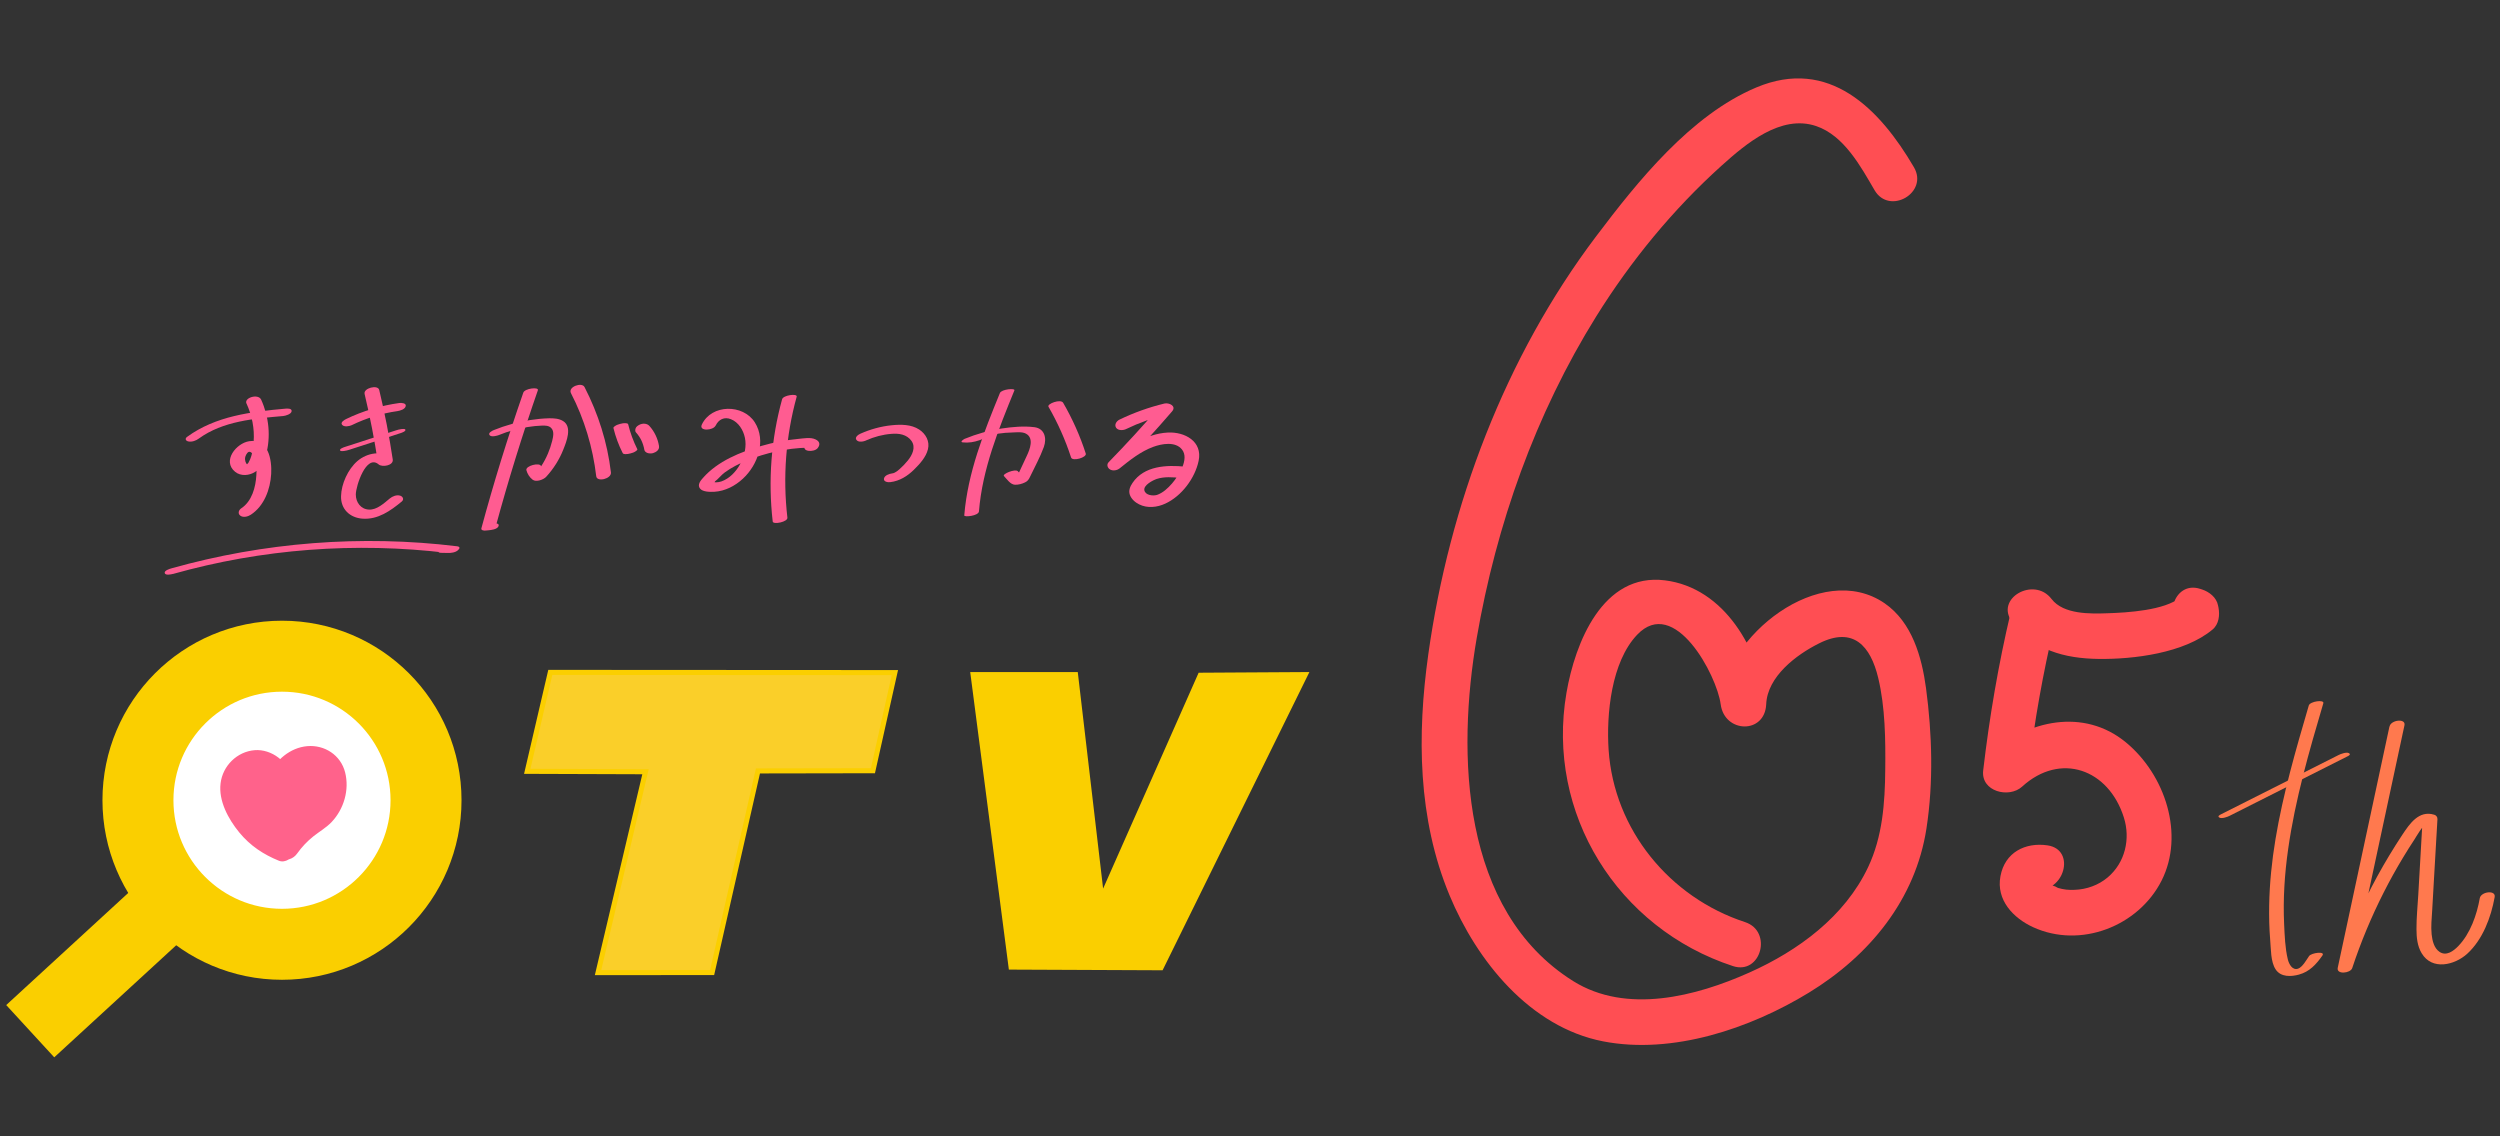 <?xml version="1.0" encoding="UTF-8"?>
<svg xmlns="http://www.w3.org/2000/svg" xmlns:xlink="http://www.w3.org/1999/xlink" width="143px" height="65px" viewBox="0 0 143 65" version="1.1">
<rect x="0" y="0" width="143" height="65" fill="#333333" stroke="none"/>
<defs>
<clipPath id="clip1">
  <path d="M 0.066 0 L 82 0 L 82 65 L 0.066 65 Z M 0.066 0 "/>
</clipPath>
<clipPath id="clip2">
  <path d="M 0.066 0 L 67 0 L 67 65 L 0.066 65 Z M 0.066 0 "/>
</clipPath>
<clipPath id="clip3">
  <path d="M 133 41 L 142.934 41 L 142.934 56 L 133 56 Z M 133 41 "/>
</clipPath>
</defs>
<g id="surface1">
<path style="fill-rule:nonzero;fill:rgb(98.039%,81.176%,16.078%);fill-opacity:1;stroke-width:1;stroke-linecap:butt;stroke-linejoin:miter;stroke:rgb(98.431%,81.176%,0%);stroke-opacity:1;stroke-miterlimit:10;" d="M 108.315 132.625 L 103.769 152.137 L 127.094 152.218 L 117.731 191.837 L 140.233 191.824 L 149.272 152.057 L 171.949 152.016 L 176.28 132.665 Z M 108.315 132.625 " transform="matrix(0.29,0,0,0.29,0.066,0)"/>
<path style=" stroke:none;fill-rule:nonzero;fill:rgb(98.039%,81.176%,0%);fill-opacity:1;" d="M 55.496 38.441 L 57.707 55.461 L 66.5 55.5 L 74.898 38.441 L 68.562 38.48 L 63.098 50.828 L 61.648 38.441 Z M 55.496 38.441 "/>
<path style=" stroke:none;fill-rule:nonzero;fill:rgb(100%,100%,100%);fill-opacity:1;" d="M 24.332 45.723 C 24.332 50.266 20.648 53.953 16.105 53.953 C 11.562 53.953 7.879 50.266 7.879 45.723 C 7.879 41.176 11.562 37.492 16.105 37.492 C 20.648 37.492 24.332 41.176 24.332 45.723 Z M 24.332 45.723 "/>
<g clip-path="url(#clip1)" clip-rule="nonzero">
<path style="fill:none;stroke-width:14;stroke-linecap:butt;stroke-linejoin:miter;stroke:rgb(98.039%,81.176%,0%);stroke-opacity:1;stroke-miterlimit:10;" d="M 83.803 157.842 C 83.803 173.525 71.081 186.254 55.392 186.254 C 39.703 186.254 26.981 173.525 26.981 157.842 C 26.981 142.145 39.703 129.429 55.392 129.429 C 71.081 129.429 83.803 142.145 83.803 157.842 Z M 83.803 157.842 " transform="matrix(0.29,0,0,0.29,0.066,0)"/>
</g>
<g clip-path="url(#clip2)" clip-rule="nonzero">
<path style="fill:none;stroke-width:14;stroke-linecap:butt;stroke-linejoin:miter;stroke:rgb(98.039%,81.176%,0%);stroke-opacity:1;stroke-miterlimit:10;" d="M 5.734 203.394 L 31.433 179.782 " transform="matrix(0.29,0,0,0.29,0.066,0)"/>
</g>
<path style=" stroke:none;fill-rule:nonzero;fill:rgb(100%,38.431%,54.51%);fill-opacity:1;" d="M 16.141 48.535 C 15.027 48.098 14.094 47.223 13.586 46.141 C 13.391 45.723 13.254 45.254 13.332 44.801 C 13.445 44.18 14.008 43.652 14.641 43.625 C 15.27 43.598 15.895 44.102 15.965 44.73 C 16.223 44.18 16.656 43.676 17.234 43.477 C 17.812 43.277 18.535 43.445 18.867 43.957 C 18.996 44.156 19.059 44.391 19.086 44.621 C 19.164 45.332 18.902 46.074 18.391 46.566 C 18.141 46.809 17.844 46.992 17.566 47.199 C 17.105 47.547 16.703 47.969 16.379 48.441 "/>
<path style=" stroke:none;fill-rule:nonzero;fill:rgb(100%,38.431%,54.51%);fill-opacity:1;" d="M 16.332 47.836 C 15.328 47.43 14.328 46.469 14.062 45.34 C 14.039 45.23 14.016 45.102 14.027 44.996 C 14.035 44.93 14.059 44.863 14.078 44.805 C 14.098 44.75 14.066 44.812 14.117 44.727 C 14.195 44.59 14.195 44.586 14.328 44.477 C 14.363 44.449 14.461 44.395 14.52 44.379 C 14.73 44.312 14.828 44.336 15.02 44.465 C 14.961 44.426 15.191 44.648 15.148 44.59 C 15.242 44.727 15.234 44.73 15.266 44.926 C 15.355 45.535 16.332 45.633 16.59 45.098 C 16.734 44.797 16.883 44.547 17.148 44.336 C 17.305 44.215 17.57 44.117 17.688 44.125 C 17.844 44.129 17.836 44.109 18.023 44.172 C 17.93 44.141 18.113 44.219 18.125 44.223 C 18.266 44.312 18.098 44.172 18.211 44.297 L 18.266 44.352 C 18.223 44.301 18.23 44.32 18.293 44.414 C 18.312 44.461 18.328 44.516 18.344 44.57 C 18.379 44.719 18.383 44.863 18.371 45.023 C 18.355 45.258 18.246 45.566 18.102 45.793 C 17.957 46.02 17.711 46.215 17.473 46.387 C 16.797 46.867 16.23 47.402 15.754 48.082 C 15.527 48.406 15.695 48.887 16.016 49.074 C 16.379 49.285 16.781 49.133 17.004 48.812 C 17.262 48.449 17.578 48.113 17.934 47.832 C 18.285 47.555 18.664 47.34 18.969 47.02 C 19.672 46.277 19.992 45.18 19.742 44.184 C 19.492 43.188 18.562 42.594 17.574 42.68 C 16.59 42.766 15.773 43.48 15.344 44.371 L 16.668 44.543 C 16.523 43.574 15.527 42.832 14.566 42.91 C 13.559 42.992 12.738 43.805 12.617 44.805 C 12.492 45.805 13.055 46.844 13.684 47.613 C 14.316 48.383 15.078 48.879 15.953 49.234 C 16.316 49.383 16.75 49.078 16.848 48.73 C 16.961 48.316 16.703 47.984 16.34 47.836 Z M 16.332 47.836 "/>
<path style=" stroke:none;fill-rule:nonzero;fill:rgb(100%,36.078%,56.863%);fill-opacity:1;" d="M 20.125 24.316 C 20.965 23.91 21.828 23.645 22.73 23.516 C 22.887 23.492 23.168 23.414 23.207 23.23 C 23.25 23.051 22.953 23.039 22.848 23.051 C 21.789 23.199 20.754 23.504 19.797 23.969 C 19.695 24.02 19.445 24.164 19.574 24.305 C 19.691 24.441 19.996 24.379 20.129 24.316 Z M 20.125 24.316 "/>
<path style=" stroke:none;fill-rule:nonzero;fill:rgb(100%,36.078%,56.863%);fill-opacity:1;" d="M 20.004 25.719 C 20.977 25.406 21.945 25.09 22.918 24.773 C 22.98 24.754 23.262 24.656 23.176 24.559 C 23.141 24.52 23.004 24.543 22.965 24.543 C 22.855 24.555 22.746 24.586 22.637 24.621 C 21.664 24.934 20.695 25.25 19.723 25.566 C 19.656 25.586 19.375 25.684 19.465 25.781 C 19.5 25.82 19.633 25.797 19.676 25.797 C 19.785 25.785 19.895 25.754 20.004 25.719 Z M 20.004 25.719 "/>
<path style=" stroke:none;fill-rule:nonzero;fill:rgb(100%,36.078%,56.863%);fill-opacity:1;" d="M 20.855 22.535 C 21.168 23.848 21.426 25.176 21.625 26.512 L 22.434 26.227 C 21.859 25.734 20.988 25.906 20.445 26.371 C 19.902 26.84 19.523 27.68 19.508 28.383 C 19.488 29.125 20.016 29.617 20.738 29.668 C 21.617 29.73 22.336 29.219 22.98 28.688 C 23.125 28.566 23.047 28.402 22.891 28.352 C 22.688 28.289 22.449 28.387 22.297 28.512 C 21.965 28.785 21.559 29.172 21.102 29.148 C 20.641 29.129 20.352 28.734 20.352 28.285 C 20.352 27.816 20.945 25.953 21.66 26.566 C 21.859 26.738 22.52 26.633 22.465 26.281 C 22.266 24.945 22.008 23.621 21.691 22.305 C 21.613 21.984 20.777 22.199 20.855 22.531 Z M 20.855 22.535 "/>
<path style=" stroke:none;fill-rule:nonzero;fill:rgb(100%,36.078%,56.863%);fill-opacity:1;" d="M 28.551 24.879 C 29.078 24.664 29.625 24.512 30.184 24.426 C 30.457 24.383 30.73 24.352 31.004 24.344 C 31.188 24.34 31.395 24.34 31.531 24.484 C 31.715 24.676 31.641 24.98 31.586 25.215 C 31.523 25.465 31.441 25.711 31.34 25.949 C 31.129 26.445 30.836 26.895 30.469 27.293 L 31.25 27.129 C 31.094 27.004 31 26.859 30.949 26.668 C 30.887 26.426 30.047 26.645 30.109 26.895 C 30.168 27.109 30.289 27.301 30.465 27.438 C 30.66 27.594 31.094 27.438 31.242 27.273 C 31.66 26.816 31.996 26.289 32.223 25.711 C 32.402 25.262 32.746 24.418 32.211 24.086 C 31.977 23.938 31.676 23.922 31.406 23.926 C 31.043 23.934 30.68 23.973 30.32 24.027 C 29.609 24.137 28.91 24.332 28.242 24.602 C 28.152 24.641 27.895 24.762 28.008 24.895 C 28.113 25.02 28.441 24.922 28.555 24.879 Z M 28.551 24.879 "/>
<path style=" stroke:none;fill-rule:nonzero;fill:rgb(100%,36.078%,56.863%);fill-opacity:1;" d="M 29.934 22.457 C 29.043 25.012 28.242 27.602 27.535 30.219 C 27.5 30.344 27.703 30.359 27.773 30.348 C 27.832 30.344 27.887 30.336 27.945 30.332 C 28.105 30.316 28.414 30.281 28.504 30.121 C 28.586 29.969 28.43 29.926 28.297 29.941 C 28.238 29.945 28.184 29.953 28.125 29.957 L 28.363 30.09 C 29.074 27.473 29.875 24.887 30.766 22.324 C 30.836 22.117 30.02 22.215 29.934 22.457 Z M 29.934 22.457 "/>
<path style=" stroke:none;fill-rule:nonzero;fill:rgb(100%,36.078%,56.863%);fill-opacity:1;" d="M 32.66 22.492 C 33.426 23.973 33.91 25.594 34.105 27.246 C 34.148 27.59 34.988 27.391 34.945 27.02 C 34.742 25.309 34.223 23.668 33.434 22.137 C 33.277 21.84 32.469 22.129 32.66 22.492 Z M 32.66 22.492 "/>
<path style=" stroke:none;fill-rule:nonzero;fill:rgb(100%,36.078%,56.863%);fill-opacity:1;" d="M 35.09 24.488 C 35.211 24.984 35.387 25.461 35.617 25.914 C 35.641 25.965 35.715 25.973 35.762 25.977 C 35.863 25.98 35.973 25.961 36.07 25.934 C 36.164 25.91 36.273 25.875 36.355 25.816 C 36.387 25.797 36.477 25.738 36.453 25.691 C 36.227 25.238 36.051 24.758 35.93 24.266 C 35.918 24.215 35.816 24.207 35.781 24.207 C 35.684 24.199 35.57 24.219 35.473 24.246 C 35.379 24.273 35.27 24.305 35.188 24.363 C 35.148 24.391 35.074 24.434 35.09 24.488 Z M 35.09 24.488 "/>
<path style=" stroke:none;fill-rule:nonzero;fill:rgb(100%,36.078%,56.863%);fill-opacity:1;" d="M 36.375 24.73 C 36.508 24.879 36.617 25.043 36.703 25.219 L 36.668 25.148 C 36.758 25.336 36.824 25.531 36.859 25.738 C 36.871 25.82 36.965 25.887 37.035 25.91 C 37.133 25.945 37.262 25.945 37.355 25.918 C 37.539 25.863 37.73 25.727 37.695 25.512 C 37.629 25.09 37.43 24.676 37.145 24.363 C 37.004 24.207 36.75 24.203 36.574 24.297 C 36.488 24.34 36.395 24.402 36.359 24.496 C 36.332 24.574 36.32 24.668 36.375 24.734 Z M 36.375 24.73 "/>
<path style=" stroke:none;fill-rule:nonzero;fill:rgb(100%,36.078%,56.863%);fill-opacity:1;" d="M 40.938 24.34 C 41.102 23.992 41.434 23.828 41.805 23.977 C 42.242 24.148 42.52 24.602 42.609 25.043 C 42.805 25.969 42.18 27.211 41.27 27.535 C 41.172 27.566 41.07 27.59 40.965 27.59 C 40.91 27.59 40.859 27.586 40.809 27.578 C 40.848 27.613 40.875 27.602 40.898 27.535 C 41.098 27.391 41.254 27.168 41.461 27.02 C 41.848 26.738 42.277 26.523 42.723 26.34 C 43.266 26.117 43.828 25.949 44.406 25.82 C 44.699 25.758 44.992 25.711 45.289 25.672 C 45.438 25.656 45.586 25.641 45.738 25.629 C 45.812 25.625 45.891 25.617 45.961 25.617 C 46.082 25.617 46.113 25.617 46.043 25.605 L 46.117 25.398 L 46.086 25.438 C 45.77 25.844 46.57 25.895 46.773 25.629 C 46.93 25.426 46.891 25.246 46.648 25.133 C 46.363 24.996 45.965 25.078 45.66 25.105 C 44.949 25.172 44.242 25.305 43.562 25.504 C 42.352 25.852 41.055 26.375 40.207 27.34 C 40.07 27.492 39.879 27.73 40.035 27.938 C 40.195 28.148 40.629 28.141 40.871 28.129 C 41.48 28.09 42.051 27.793 42.492 27.383 C 43.348 26.594 43.84 25.211 43.176 24.16 C 42.508 23.105 40.703 23.105 40.145 24.285 C 39.957 24.684 40.797 24.633 40.934 24.34 Z M 40.938 24.34 "/>
<path style=" stroke:none;fill-rule:nonzero;fill:rgb(100%,36.078%,56.863%);fill-opacity:1;" d="M 44.738 22.832 C 44.109 25.109 43.93 27.488 44.199 29.832 C 44.223 30.023 45.07 29.855 45.039 29.609 C 44.77 27.289 44.949 24.945 45.57 22.691 C 45.625 22.492 44.805 22.602 44.738 22.832 Z M 44.738 22.832 "/>
<path style=" stroke:none;fill-rule:nonzero;fill:rgb(100%,36.078%,56.863%);fill-opacity:1;" d="M 49.547 25.188 C 50.008 24.984 50.488 24.855 50.992 24.816 C 51.418 24.781 51.863 24.844 52.133 25.215 C 52.402 25.586 52.18 26.035 51.922 26.348 C 51.781 26.523 51.617 26.691 51.449 26.84 C 51.371 26.91 51.281 26.977 51.191 27.027 C 51.125 27.062 51.094 27.07 51.035 27.078 C 50.875 27.098 50.594 27.188 50.562 27.379 C 50.531 27.566 50.805 27.598 50.93 27.578 C 51.461 27.512 51.906 27.234 52.281 26.863 C 52.609 26.539 52.965 26.156 53.078 25.699 C 53.191 25.242 52.957 24.82 52.578 24.57 C 52.125 24.27 51.527 24.273 51.008 24.324 C 50.387 24.387 49.781 24.555 49.211 24.809 C 49.09 24.863 48.871 25.016 48.992 25.168 C 49.113 25.324 49.414 25.254 49.551 25.191 Z M 49.547 25.188 "/>
<path style=" stroke:none;fill-rule:nonzero;fill:rgb(100%,36.078%,56.863%);fill-opacity:1;" d="M 55.75 25.012 C 55.855 25 55.859 24.996 55.77 24.996 L 55.66 25.199 C 56.125 25.012 56.609 24.879 57.102 24.805 C 57.367 24.766 57.633 24.742 57.902 24.738 C 58.141 24.73 58.469 24.688 58.684 24.805 C 59.16 25.059 58.906 25.707 58.738 26.062 C 58.617 26.32 58.5 26.574 58.379 26.832 C 58.312 26.973 58.242 27.113 58.18 27.254 C 58.121 27.375 58.074 27.516 57.992 27.621 L 58.086 27.539 L 58.043 27.562 L 58.637 27.402 L 58.578 27.398 L 58.703 27.422 C 58.52 27.312 58.367 27.102 58.219 26.953 C 58.07 26.801 57.312 27.113 57.426 27.23 C 57.598 27.41 57.793 27.715 58.055 27.727 C 58.254 27.734 58.457 27.68 58.637 27.59 C 58.785 27.52 58.848 27.422 58.918 27.273 C 59.184 26.715 59.496 26.152 59.707 25.57 C 59.887 25.07 59.758 24.508 59.16 24.434 C 58.566 24.359 57.914 24.418 57.312 24.508 C 56.578 24.617 55.863 24.82 55.176 25.102 C 55.129 25.125 54.875 25.281 55.07 25.305 C 55.402 25.34 55.715 25.289 56.027 25.18 C 56.098 25.156 56.371 25.062 56.285 24.957 C 56.203 24.855 55.828 24.98 55.746 25.012 Z M 55.75 25.012 "/>
<path style=" stroke:none;fill-rule:nonzero;fill:rgb(100%,36.078%,56.863%);fill-opacity:1;" d="M 57.195 22.48 C 56.273 24.738 55.355 27.031 55.156 29.48 C 55.145 29.598 55.973 29.508 55.996 29.254 C 56.191 26.832 57.113 24.562 58.023 22.332 C 58.086 22.188 57.285 22.262 57.195 22.48 Z M 57.195 22.48 "/>
<path style=" stroke:none;fill-rule:nonzero;fill:rgb(100%,36.078%,56.863%);fill-opacity:1;" d="M 59.973 23.266 C 60.504 24.188 60.938 25.16 61.266 26.168 C 61.344 26.41 62.18 26.168 62.105 25.941 C 61.781 24.934 61.344 23.957 60.812 23.039 C 60.672 22.801 59.875 23.098 59.973 23.266 Z M 59.973 23.266 "/>
<path style=" stroke:none;fill-rule:nonzero;fill:rgb(100%,36.078%,56.863%);fill-opacity:1;" d="M 64.41 24.543 C 65.168 24.176 65.953 23.898 66.77 23.699 L 66.332 23.254 C 65.395 24.344 64.422 25.406 63.414 26.438 C 63.285 26.57 63.348 26.77 63.492 26.852 C 63.66 26.953 63.906 26.906 64.051 26.785 C 64.637 26.312 65.25 25.824 65.961 25.562 C 66.445 25.383 67.23 25.234 67.609 25.711 C 68.047 26.262 67.406 27.227 67.039 27.656 C 66.809 27.922 66.516 28.195 66.18 28.309 C 65.961 28.379 65.516 28.336 65.457 28.043 C 65.398 27.75 65.953 27.465 66.168 27.395 C 66.605 27.254 67.074 27.293 67.52 27.34 C 67.723 27.359 67.98 27.277 68.062 27.074 C 68.141 26.883 67.992 26.715 67.801 26.695 C 66.738 26.586 65.445 26.637 64.781 27.621 C 64.645 27.824 64.543 28.051 64.625 28.297 C 64.707 28.539 64.926 28.734 65.156 28.848 C 65.629 29.086 66.191 29.023 66.66 28.805 C 67.59 28.375 68.355 27.352 68.562 26.359 C 68.797 25.246 67.766 24.691 66.797 24.742 C 65.527 24.809 64.445 25.598 63.492 26.367 L 64.129 26.715 C 65.133 25.684 66.105 24.621 67.043 23.531 C 67.309 23.223 66.867 23.02 66.605 23.082 C 65.719 23.297 64.855 23.605 64.031 24.004 C 63.867 24.086 63.727 24.285 63.84 24.465 C 63.957 24.641 64.25 24.621 64.414 24.543 Z M 64.41 24.543 "/>
<path style=" stroke:none;fill-rule:nonzero;fill:rgb(100%,36.078%,56.863%);fill-opacity:1;" d="M 9.887 32.832 C 14.988 31.395 20.344 30.992 25.605 31.629 L 26.137 31.246 C 26.008 31.246 25.879 31.242 25.746 31.238 C 25.555 31.234 25.297 31.262 25.152 31.398 C 25.047 31.492 25.016 31.617 25.211 31.621 C 25.34 31.625 25.473 31.625 25.605 31.629 C 25.793 31.637 26.055 31.605 26.199 31.469 C 26.316 31.363 26.32 31.266 26.137 31.246 C 20.672 30.582 15.098 31.02 9.797 32.512 C 9.707 32.539 9.383 32.633 9.422 32.781 C 9.461 32.93 9.805 32.852 9.887 32.828 Z M 9.887 32.832 "/>
<path style=" stroke:none;fill-rule:nonzero;fill:rgb(100%,36.078%,56.863%);fill-opacity:1;" d="M 11.367 25.09 C 12.75 24.082 14.547 23.941 16.199 23.797 C 16.332 23.785 16.656 23.691 16.68 23.527 C 16.707 23.348 16.434 23.367 16.328 23.375 C 14.371 23.551 12.336 23.793 10.703 24.988 C 10.559 25.09 10.621 25.219 10.773 25.25 C 10.973 25.293 11.211 25.207 11.367 25.09 Z M 11.367 25.09 "/>
<path style=" stroke:none;fill-rule:nonzero;fill:rgb(100%,36.078%,56.863%);fill-opacity:1;" d="M 14.102 23.086 C 14.414 23.77 14.566 24.512 14.508 25.266 C 14.484 25.605 14.438 25.969 14.301 26.285 C 14.273 26.348 14.242 26.414 14.207 26.473 C 14.152 26.547 14.105 26.551 14.16 26.574 C 14.047 26.527 14.004 26.305 14.016 26.199 C 14.027 26.098 14.117 25.887 14.23 25.848 C 14.355 25.809 14.477 25.984 14.531 26.102 C 14.688 26.414 14.688 26.836 14.664 27.176 C 14.625 27.871 14.41 28.676 13.797 29.078 C 13.648 29.176 13.59 29.383 13.746 29.496 C 13.918 29.625 14.191 29.547 14.348 29.441 C 15.113 28.941 15.461 27.988 15.512 27.109 C 15.559 26.289 15.348 25.062 14.25 25.238 C 13.516 25.352 12.695 26.363 13.445 26.984 C 13.77 27.254 14.266 27.211 14.605 26.984 C 14.945 26.762 15.102 26.414 15.207 26.043 C 15.504 24.996 15.387 23.848 14.938 22.859 C 14.773 22.5 13.945 22.746 14.098 23.086 Z M 14.102 23.086 "/>
<path style=" stroke:none;fill-rule:nonzero;fill:rgb(100%,47.451%,30.588%);fill-opacity:1;" d="M 127.543 46.66 C 129.777 45.535 132.008 44.41 134.242 43.281 C 134.348 43.23 134.496 43.156 134.352 43.078 C 134.219 43.004 133.887 43.125 133.766 43.188 C 131.535 44.312 129.301 45.438 127.066 46.566 C 126.961 46.617 126.812 46.691 126.957 46.77 C 127.094 46.844 127.426 46.723 127.543 46.66 Z M 127.543 46.66 "/>
<path style=" stroke:none;fill-rule:nonzero;fill:rgb(100%,47.451%,30.588%);fill-opacity:1;" d="M 132.062 40.355 C 131.324 42.879 130.586 45.414 130.156 48.012 C 129.949 49.258 129.82 50.512 129.797 51.773 C 129.785 52.441 129.801 53.105 129.855 53.77 C 129.902 54.277 129.875 55.02 130.172 55.457 C 130.465 55.898 131.055 55.871 131.5 55.746 C 132.109 55.582 132.496 55.152 132.844 54.652 C 133.023 54.391 132.207 54.5 132.078 54.688 C 131.934 54.895 131.707 55.316 131.453 55.406 C 131.125 55.523 130.926 55.141 130.863 54.875 C 130.707 54.23 130.684 53.52 130.652 52.855 C 130.586 51.422 130.68 49.984 130.883 48.566 C 131.285 45.727 132.086 42.965 132.895 40.223 C 132.957 40.004 132.133 40.113 132.062 40.355 Z M 132.062 40.355 "/>
<g clip-path="url(#clip3)" clip-rule="nonzero">
<path style=" stroke:none;fill-rule:nonzero;fill:rgb(100%,47.451%,30.588%);fill-opacity:1;" d="M 136.676 41.559 C 135.688 46.156 134.703 50.758 133.719 55.355 C 133.629 55.758 134.445 55.68 134.547 55.375 C 135.039 53.887 135.645 52.434 136.355 51.035 C 136.699 50.355 137.07 49.688 137.465 49.035 C 137.672 48.688 137.891 48.348 138.113 48.008 C 138.168 47.922 138.625 47.133 138.754 47.172 L 138.57 46.918 C 138.488 48.348 138.406 49.781 138.324 51.207 C 138.285 51.859 138.219 52.508 138.223 53.156 C 138.223 53.625 138.273 54.121 138.52 54.527 C 139.113 55.52 140.398 55.211 141.121 54.559 C 142.012 53.746 142.488 52.473 142.695 51.312 C 142.773 50.891 141.914 50.996 141.844 51.375 C 141.676 52.328 141.301 53.406 140.613 54.117 C 140.336 54.402 139.926 54.711 139.539 54.445 C 139.223 54.23 139.129 53.801 139.09 53.449 C 139.043 52.992 139.094 52.531 139.121 52.078 C 139.152 51.504 139.188 50.934 139.219 50.359 C 139.285 49.191 139.352 48.023 139.422 46.855 C 139.426 46.734 139.352 46.633 139.238 46.602 C 138.363 46.332 137.832 47.117 137.41 47.754 C 136.902 48.523 136.426 49.312 135.98 50.125 C 135.082 51.77 134.34 53.496 133.746 55.273 L 134.574 55.289 C 135.562 50.691 136.551 46.09 137.535 41.488 C 137.625 41.074 136.762 41.176 136.684 41.551 Z M 136.676 41.559 "/>
</g>
<path style=" stroke:none;fill-rule:nonzero;fill:rgb(100%,30.588%,32.549%);fill-opacity:1;" d="M 109.477 9.566 C 107.52 6.219 104.617 3.254 100.457 5.004 C 96.715 6.578 93.676 10.367 91.289 13.531 C 86.082 20.43 82.898 28.891 81.699 37.422 C 81.051 42.043 81.094 46.832 82.91 51.203 C 84.465 54.953 87.508 58.75 91.699 59.566 C 95.668 60.336 100.105 58.836 103.48 56.773 C 106.934 54.66 109.57 51.457 110.195 47.379 C 110.598 44.75 110.52 41.992 110.168 39.359 C 109.926 37.57 109.367 35.59 107.801 34.508 C 104.156 32.004 98.582 36.398 98.422 40.281 L 101.027 40.281 C 100.621 37.172 98.668 33.625 95.23 33.195 C 91.672 32.754 90.094 36.77 89.602 39.629 C 88.414 46.531 92.531 53.102 99.129 55.262 C 100.727 55.781 101.41 53.27 99.82 52.746 C 95.504 51.336 92.316 47.457 92.012 42.883 C 91.879 40.855 92.164 37.867 93.641 36.312 C 95.781 34.051 98.203 38.621 98.422 40.281 C 98.637 41.945 100.953 42.008 101.027 40.281 C 101.094 38.699 102.75 37.449 104.051 36.801 C 106.012 35.816 106.996 36.949 107.434 38.777 C 107.836 40.461 107.855 42.309 107.836 44.027 C 107.82 45.93 107.68 47.867 106.852 49.609 C 105.516 52.43 102.859 54.379 100.074 55.625 C 97.012 56.996 93.035 58.027 89.984 56.117 C 83.559 52.086 83.328 43.109 84.469 36.492 C 85.59 30 87.824 23.688 91.312 18.086 C 93.297 14.906 95.688 11.988 98.473 9.477 C 99.859 8.23 101.863 6.527 103.883 7.211 C 105.477 7.75 106.434 9.523 107.227 10.883 C 108.078 12.328 110.328 11.02 109.477 9.566 Z M 109.477 9.566 "/>
<path style=" stroke:none;fill-rule:nonzero;fill:rgb(100%,30.588%,32.549%);fill-opacity:1;" d="M 115.008 35.043 C 114.305 38.023 113.793 41.031 113.438 44.074 C 113.301 45.277 114.914 45.68 115.664 44.996 C 117.852 43 120.609 43.988 121.484 46.758 C 121.871 47.98 121.562 49.34 120.559 50.188 C 120.031 50.633 119.355 50.875 118.672 50.898 C 118.348 50.918 118.027 50.883 117.715 50.789 C 117.297 50.531 116.867 50.559 116.426 50.871 C 118.07 51.113 118.777 48.602 117.121 48.355 C 115.848 48.168 114.68 48.75 114.426 50.117 C 114.168 51.484 115.164 52.516 116.293 53.035 C 119.004 54.277 122.32 52.988 123.645 50.367 C 124.965 47.746 123.863 44.324 121.594 42.457 C 119.195 40.484 115.969 41.188 113.816 43.148 L 116.039 44.07 C 116.363 41.262 116.863 38.484 117.516 35.734 C 117.902 34.102 115.391 33.406 115.004 35.043 Z M 115.008 35.043 "/>
<path style=" stroke:none;fill-rule:nonzero;fill:rgb(100%,30.588%,32.549%);fill-opacity:1;" d="M 115.094 35.574 C 116.328 37.188 118.086 37.668 120.055 37.691 C 122.02 37.715 124.938 37.367 126.559 36.008 C 126.926 35.703 126.98 35.176 126.895 34.742 L 126.871 34.629 C 126.785 34.176 126.375 33.855 125.961 33.719 L 125.867 33.688 C 124.273 33.156 123.59 35.672 125.176 36.199 L 125.27 36.234 L 124.363 35.324 L 124.383 35.438 L 124.719 34.168 C 123.824 34.918 121.664 35.043 120.562 35.078 C 119.566 35.113 118.031 35.152 117.348 34.262 C 116.344 32.945 114.078 34.242 115.098 35.574 Z M 115.094 35.574 "/>
</g>
</svg>
